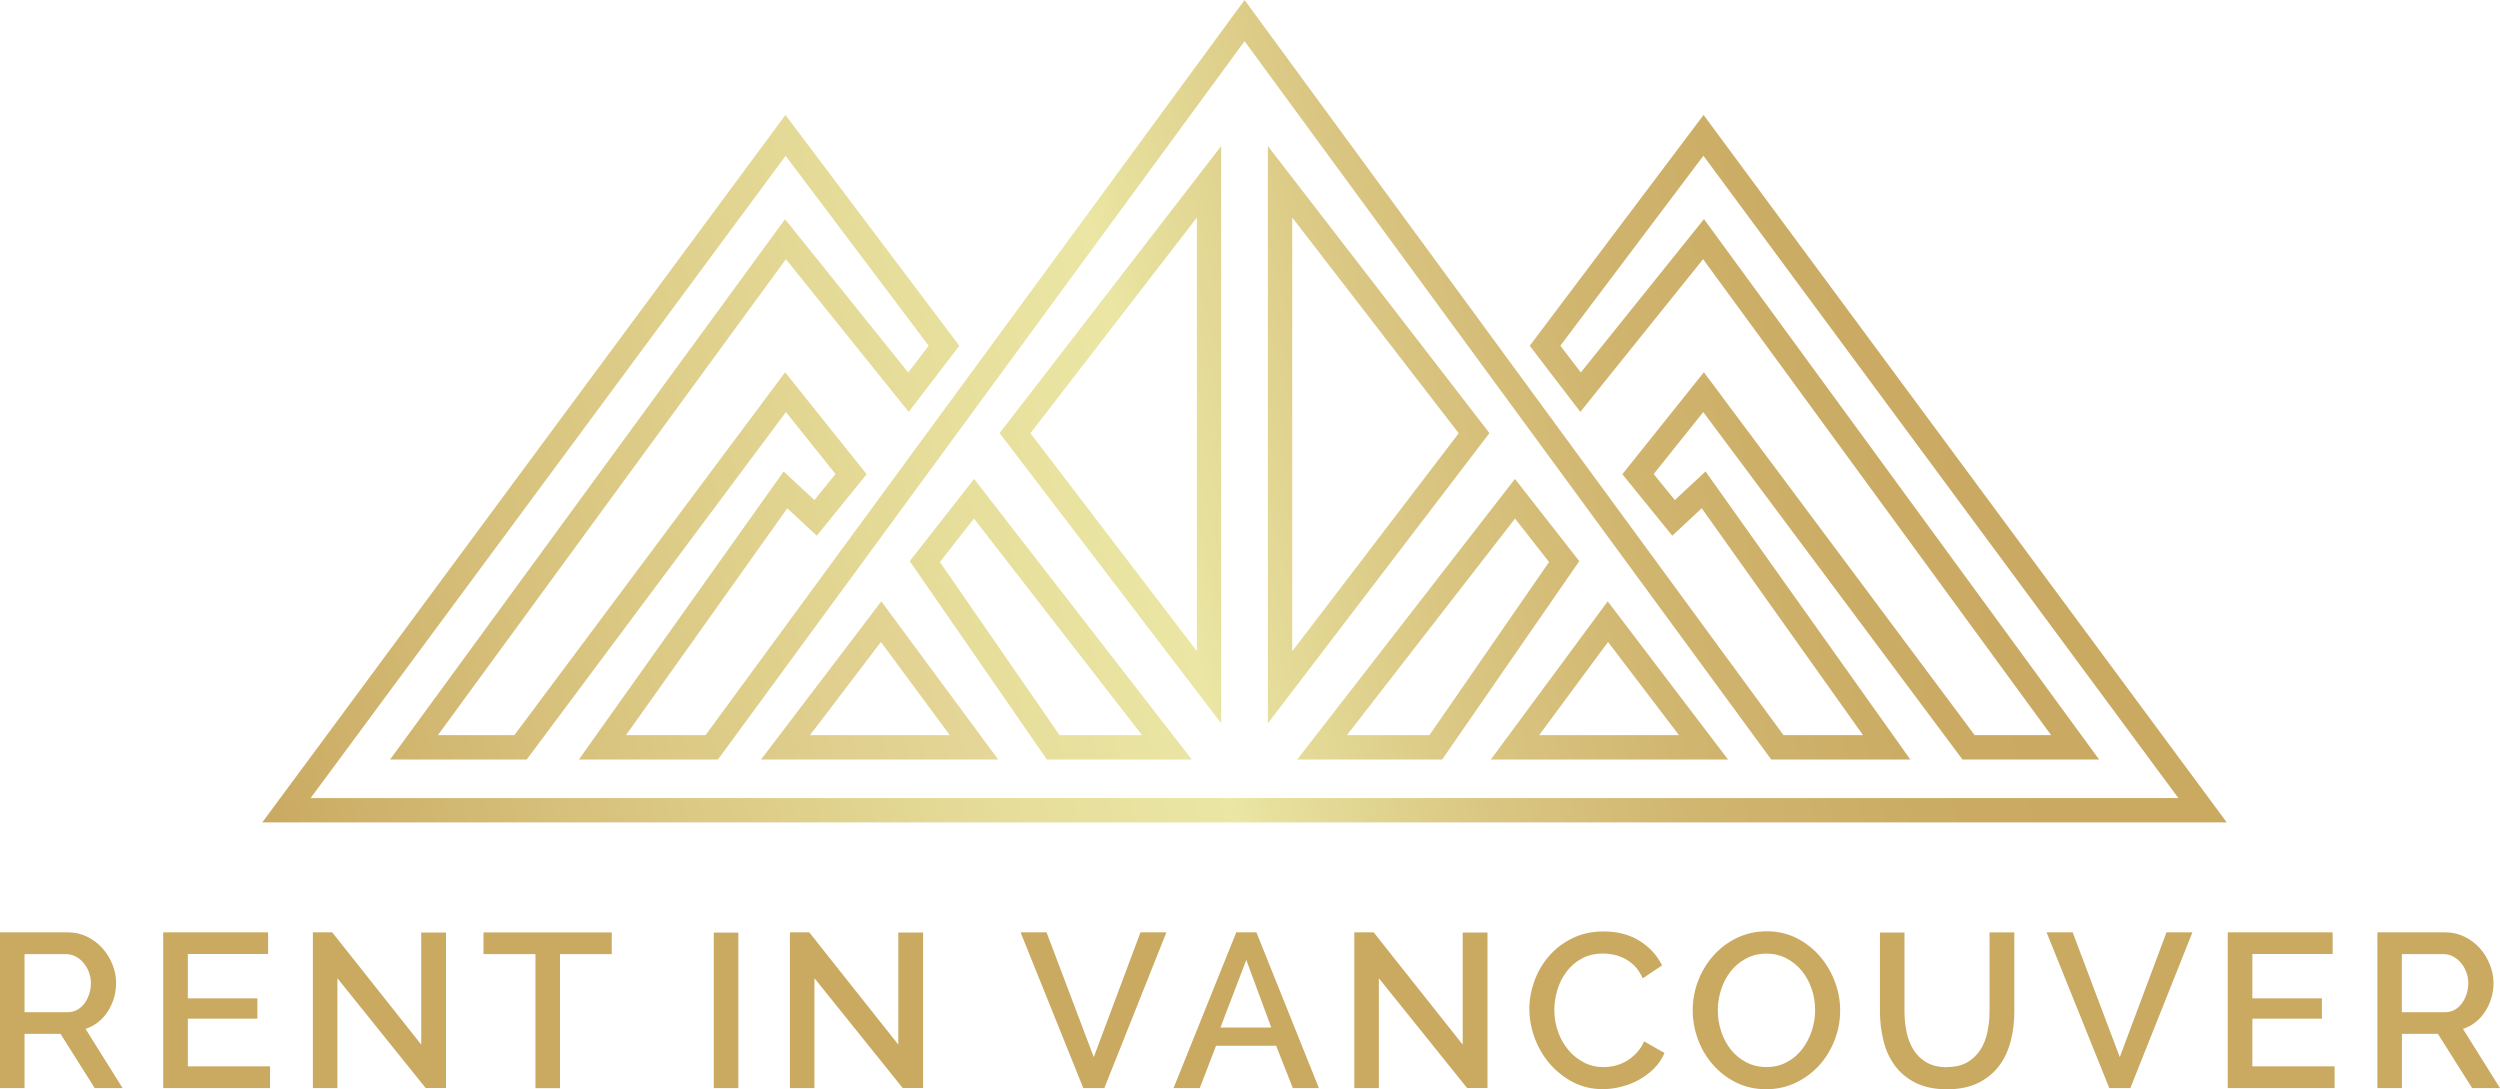 <?xml version="1.0" encoding="UTF-8"?><svg id="Layer_2" xmlns="http://www.w3.org/2000/svg" xmlns:xlink="http://www.w3.org/1999/xlink" viewBox="0 0 307.72 134.1"><defs><style>.cls-1{fill:url(#linear-gradient-7);}.cls-2{fill:url(#linear-gradient-5);}.cls-3{fill:url(#linear-gradient-6);}.cls-4{fill:url(#linear-gradient-4);}.cls-5{fill:url(#linear-gradient-3);}.cls-6{fill:url(#linear-gradient-2);}.cls-7{fill:url(#linear-gradient);}.cls-8{fill:#caa961;}</style><linearGradient id="linear-gradient" x1="31.97" y1="104.36" x2="251.68" y2="50.29" gradientUnits="userSpaceOnUse"><stop offset="0" stop-color="#caa961"/><stop offset=".19" stop-color="#d8c27e"/><stop offset=".4" stop-color="#e5d798"/><stop offset=".52" stop-color="#eae0a2"/><stop offset=".53" stop-color="#e7dc9d"/><stop offset=".65" stop-color="#dac583"/><stop offset=".76" stop-color="#d1b570"/><stop offset=".88" stop-color="#cbac64"/><stop offset="1" stop-color="#caa961"/></linearGradient><linearGradient id="linear-gradient-2" x1="31.22" y1="101.34" x2="250.94" y2="47.27" gradientUnits="userSpaceOnUse"><stop offset="0" stop-color="#caa961"/><stop offset=".2" stop-color="#d9c580"/><stop offset=".4" stop-color="#e6dd9a"/><stop offset=".52" stop-color="#ebe6a4"/><stop offset=".54" stop-color="#e7e09d"/><stop offset=".65" stop-color="#dac783"/><stop offset=".76" stop-color="#d1b670"/><stop offset=".88" stop-color="#cbac64"/><stop offset="1" stop-color="#caa961"/></linearGradient><linearGradient id="linear-gradient-3" x1="26.93" y1="83.87" x2="246.64" y2="29.8" xlink:href="#linear-gradient-2"/><linearGradient id="linear-gradient-4" x1="29.87" y1="95.83" x2="249.59" y2="41.77" xlink:href="#linear-gradient-2"/><linearGradient id="linear-gradient-5" x1="37.08" y1="125.15" x2="256.8" y2="71.09" xlink:href="#linear-gradient-2"/><linearGradient id="linear-gradient-6" x1="34.01" y1="112.64" x2="253.72" y2="58.57" xlink:href="#linear-gradient-2"/><linearGradient id="linear-gradient-7" x1="27.25" y1="85.2" x2="246.97" y2="31.13" xlink:href="#linear-gradient-2"/></defs><g id="Layer_1-2"><path class="cls-7" d="M122.87,93.49h-29.2l14.81-19.47,14.39,19.47ZM99.71,90.49h17.2l-8.48-11.47-8.73,11.47Z"/><path class="cls-6" d="M146.7,93.49h-17.84l-16.88-24.42,7.92-10.12,26.8,34.54ZM130.43,90.49h10.14l-20.69-26.66-4.19,5.35,14.73,21.31Z"/><path class="cls-5" d="M150.31,89.03l-27.27-35.72,27.27-35.33v71.05ZM126.83,53.32l20.49,26.83V26.78l-20.49,26.55Z"/><path class="cls-4" d="M274.09,101.23H32.28L96.68,14.15l21.4,28.41-6.23,8.14-15.11-18.8-42.84,58.59h9.41l33.33-44.67,10.04,12.55-6.15,7.57-3.62-3.38-19.86,27.93h9.79L153.19,0l66.34,90.49h9.79l-19.86-27.93-3.62,3.38-6.15-7.57,10.04-12.55,33.33,44.67h9.41l-42.84-58.59-15.11,18.8-6.23-8.14,21.4-28.41,64.39,87.07ZM38.23,98.23h229.9l-58.46-79.06-17.61,23.38,2.52,3.29,15.16-18.87,48.64,66.52h-16.82l-31.91-42.77-6.1,7.63,2.6,3.2,3.78-3.52,25.21,35.46h-17.12L153.19,5.07l-64.82,88.42h-17.12l25.21-35.46,3.78,3.52,2.6-3.2-6.1-7.63-31.91,42.77h-16.82L96.63,26.98l15.16,18.87,2.52-3.29-17.61-23.38-58.47,79.06Z"/><path class="cls-2" d="M212.71,93.49h-29.21l14.39-19.47,14.81,19.47ZM189.45,90.49h17.21l-8.73-11.47-8.48,11.47Z"/><path class="cls-3" d="M177.51,93.49h-17.84l26.8-34.54,7.92,10.12-16.88,24.42ZM165.8,90.49h10.14l14.73-21.31-4.19-5.35-20.69,26.66Z"/><path class="cls-1" d="M156.06,89.03V17.98l27.27,35.33-27.27,35.72ZM159.06,26.78v53.38l20.49-26.83-20.49-26.55Z"/><path class="cls-8" d="M0,133.93v-19.17h8.34c.86,0,1.66.18,2.39.54.73.36,1.35.83,1.88,1.42.52.58.93,1.25,1.23,2s.45,1.51.45,2.28c0,.65-.09,1.27-.27,1.86-.18.59-.43,1.14-.76,1.65s-.72.94-1.19,1.31c-.47.37-.98.64-1.54.82l4.56,7.29h-3.43l-4.21-6.67H3.02v6.67H0ZM3.02,124.59h5.29c.43,0,.82-.09,1.17-.28s.65-.45.9-.78c.25-.33.45-.72.59-1.15.14-.43.22-.89.22-1.38s-.09-.94-.26-1.38c-.17-.43-.4-.81-.67-1.13-.28-.32-.6-.58-.97-.77-.37-.19-.75-.28-1.15-.28H3.02v7.16Z"/><path class="cls-8" d="M33.24,131.26v2.67h-13.15v-19.17h12.91v2.67h-9.88v5.45h8.56v2.51h-8.56v5.86h10.12Z"/><path class="cls-8" d="M41.53,120.43v13.5h-3.02v-19.17h2.38l10.96,13.82v-13.8h3.05v19.14h-2.51l-10.85-13.5Z"/><path class="cls-8" d="M75.3,117.44h-6.37v16.5h-3.02v-16.5h-6.4v-2.67h15.79v2.67Z"/><path class="cls-8" d="M87.86,133.93v-19.14h3.02v19.14h-3.02Z"/><path class="cls-8" d="M100.25,120.43v13.5h-3.02v-19.17h2.38l10.96,13.82v-13.8h3.05v19.14h-2.51l-10.85-13.5Z"/><path class="cls-8" d="M128.82,114.76l5.81,15.36,5.75-15.36h3.19l-7.64,19.17h-2.59l-7.72-19.17h3.21Z"/><path class="cls-8" d="M144.45,133.93l7.72-19.17h2.48l7.69,19.17h-3.21l-2.05-5.21h-7.4l-2,5.21h-3.24ZM153.41,118.14l-3.19,8.34h6.26l-3.08-8.34Z"/><path class="cls-8" d="M169.72,120.43v13.5h-3.02v-19.17h2.38l10.96,13.82v-13.8h3.05v19.14h-2.51l-10.85-13.5Z"/><path class="cls-8" d="M188.24,124.21c0-1.15.21-2.3.62-3.44.41-1.14,1.01-2.17,1.8-3.08.78-.91,1.74-1.64,2.88-2.2,1.13-.56,2.42-.84,3.86-.84,1.71,0,3.18.39,4.41,1.16,1.23.77,2.16,1.78,2.77,3.02l-2.38,1.59c-.25-.58-.57-1.06-.94-1.46-.38-.4-.79-.71-1.23-.94-.44-.23-.9-.4-1.36-.5-.47-.1-.93-.15-1.38-.15-.97,0-1.83.2-2.58.61-.75.4-1.37.94-1.88,1.61s-.88,1.41-1.13,2.24c-.25.83-.38,1.66-.38,2.48,0,.94.15,1.83.45,2.67.3.85.72,1.59,1.26,2.24.54.65,1.18,1.17,1.92,1.55.74.39,1.55.58,2.43.58.45,0,.92-.06,1.42-.18.5-.12.96-.31,1.4-.57.44-.26.85-.59,1.23-.99.38-.4.69-.87.94-1.43l2.51,1.43c-.31.72-.73,1.35-1.28,1.9-.55.55-1.17,1.01-1.85,1.39-.68.38-1.41.67-2.19.86-.77.2-1.54.3-2.29.3-1.33,0-2.55-.29-3.65-.86-1.1-.58-2.05-1.33-2.85-2.25-.8-.93-1.42-1.98-1.86-3.16-.44-1.18-.66-2.38-.66-3.6Z"/><path class="cls-8" d="M217.4,134.07c-1.35,0-2.58-.27-3.69-.82-1.11-.55-2.06-1.28-2.86-2.19-.8-.91-1.42-1.95-1.85-3.12-.43-1.17-.65-2.37-.65-3.59s.23-2.5.69-3.67,1.09-2.21,1.9-3.1c.81-.9,1.77-1.62,2.89-2.15,1.12-.53,2.33-.8,3.64-.8s2.58.28,3.69.85,2.06,1.31,2.85,2.23,1.4,1.96,1.84,3.12.65,2.34.65,3.55c0,1.28-.23,2.5-.69,3.67-.46,1.17-1.09,2.2-1.9,3.09-.81.89-1.77,1.6-2.88,2.13-1.11.53-2.32.8-3.63.8ZM211.44,124.35c0,.9.14,1.77.42,2.62s.68,1.59,1.2,2.24c.52.65,1.15,1.17,1.89,1.55s1.57.58,2.48.58,1.78-.2,2.52-.61c.75-.4,1.38-.94,1.89-1.61.51-.67.9-1.41,1.17-2.24.27-.83.41-1.67.41-2.54,0-.92-.14-1.8-.43-2.63-.29-.84-.69-1.58-1.21-2.21-.52-.64-1.15-1.15-1.89-1.54-.74-.39-1.56-.58-2.46-.58s-1.78.2-2.52.61c-.75.4-1.38.93-1.89,1.58-.51.65-.9,1.39-1.17,2.23-.27.84-.41,1.69-.41,2.55Z"/><path class="cls-8" d="M239.65,131.34c1.01,0,1.84-.2,2.51-.59.67-.4,1.2-.91,1.61-1.55.41-.64.69-1.37.86-2.19s.26-1.66.26-2.52v-9.72h3.05v9.72c0,1.31-.15,2.55-.46,3.71-.31,1.16-.79,2.18-1.46,3.05-.67.87-1.53,1.56-2.58,2.07-1.05.5-2.32.76-3.79.76s-2.82-.27-3.87-.8c-1.05-.53-1.9-1.24-2.55-2.13-.65-.89-1.12-1.91-1.4-3.06s-.43-2.35-.43-3.59v-9.72h3.02v9.72c0,.88.09,1.73.26,2.55.17.82.46,1.55.86,2.19.4.64.94,1.15,1.62,1.54.67.39,1.51.58,2.5.58Z"/><path class="cls-8" d="M255.12,114.76l5.8,15.36,5.75-15.36h3.19l-7.64,19.17h-2.59l-7.72-19.17h3.21Z"/><path class="cls-8" d="M287.36,131.26v2.67h-13.15v-19.17h12.91v2.67h-9.88v5.45h8.56v2.51h-8.56v5.86h10.12Z"/><path class="cls-8" d="M292.63,133.93v-19.17h8.34c.86,0,1.66.18,2.39.54.73.36,1.35.83,1.88,1.42.52.58.93,1.25,1.23,2,.3.75.45,1.51.45,2.28,0,.65-.09,1.27-.27,1.86-.18.59-.43,1.14-.76,1.65s-.72.94-1.19,1.31c-.47.37-.98.64-1.54.82l4.56,7.29h-3.43l-4.21-6.67h-4.43v6.67h-3.02ZM295.65,124.59h5.29c.43,0,.82-.09,1.17-.28.35-.19.65-.45.9-.78.25-.33.45-.72.59-1.15.14-.43.22-.89.22-1.38s-.09-.94-.26-1.38-.4-.81-.67-1.13c-.28-.32-.6-.58-.97-.77-.37-.19-.75-.28-1.15-.28h-5.13v7.16Z"/></g></svg>
